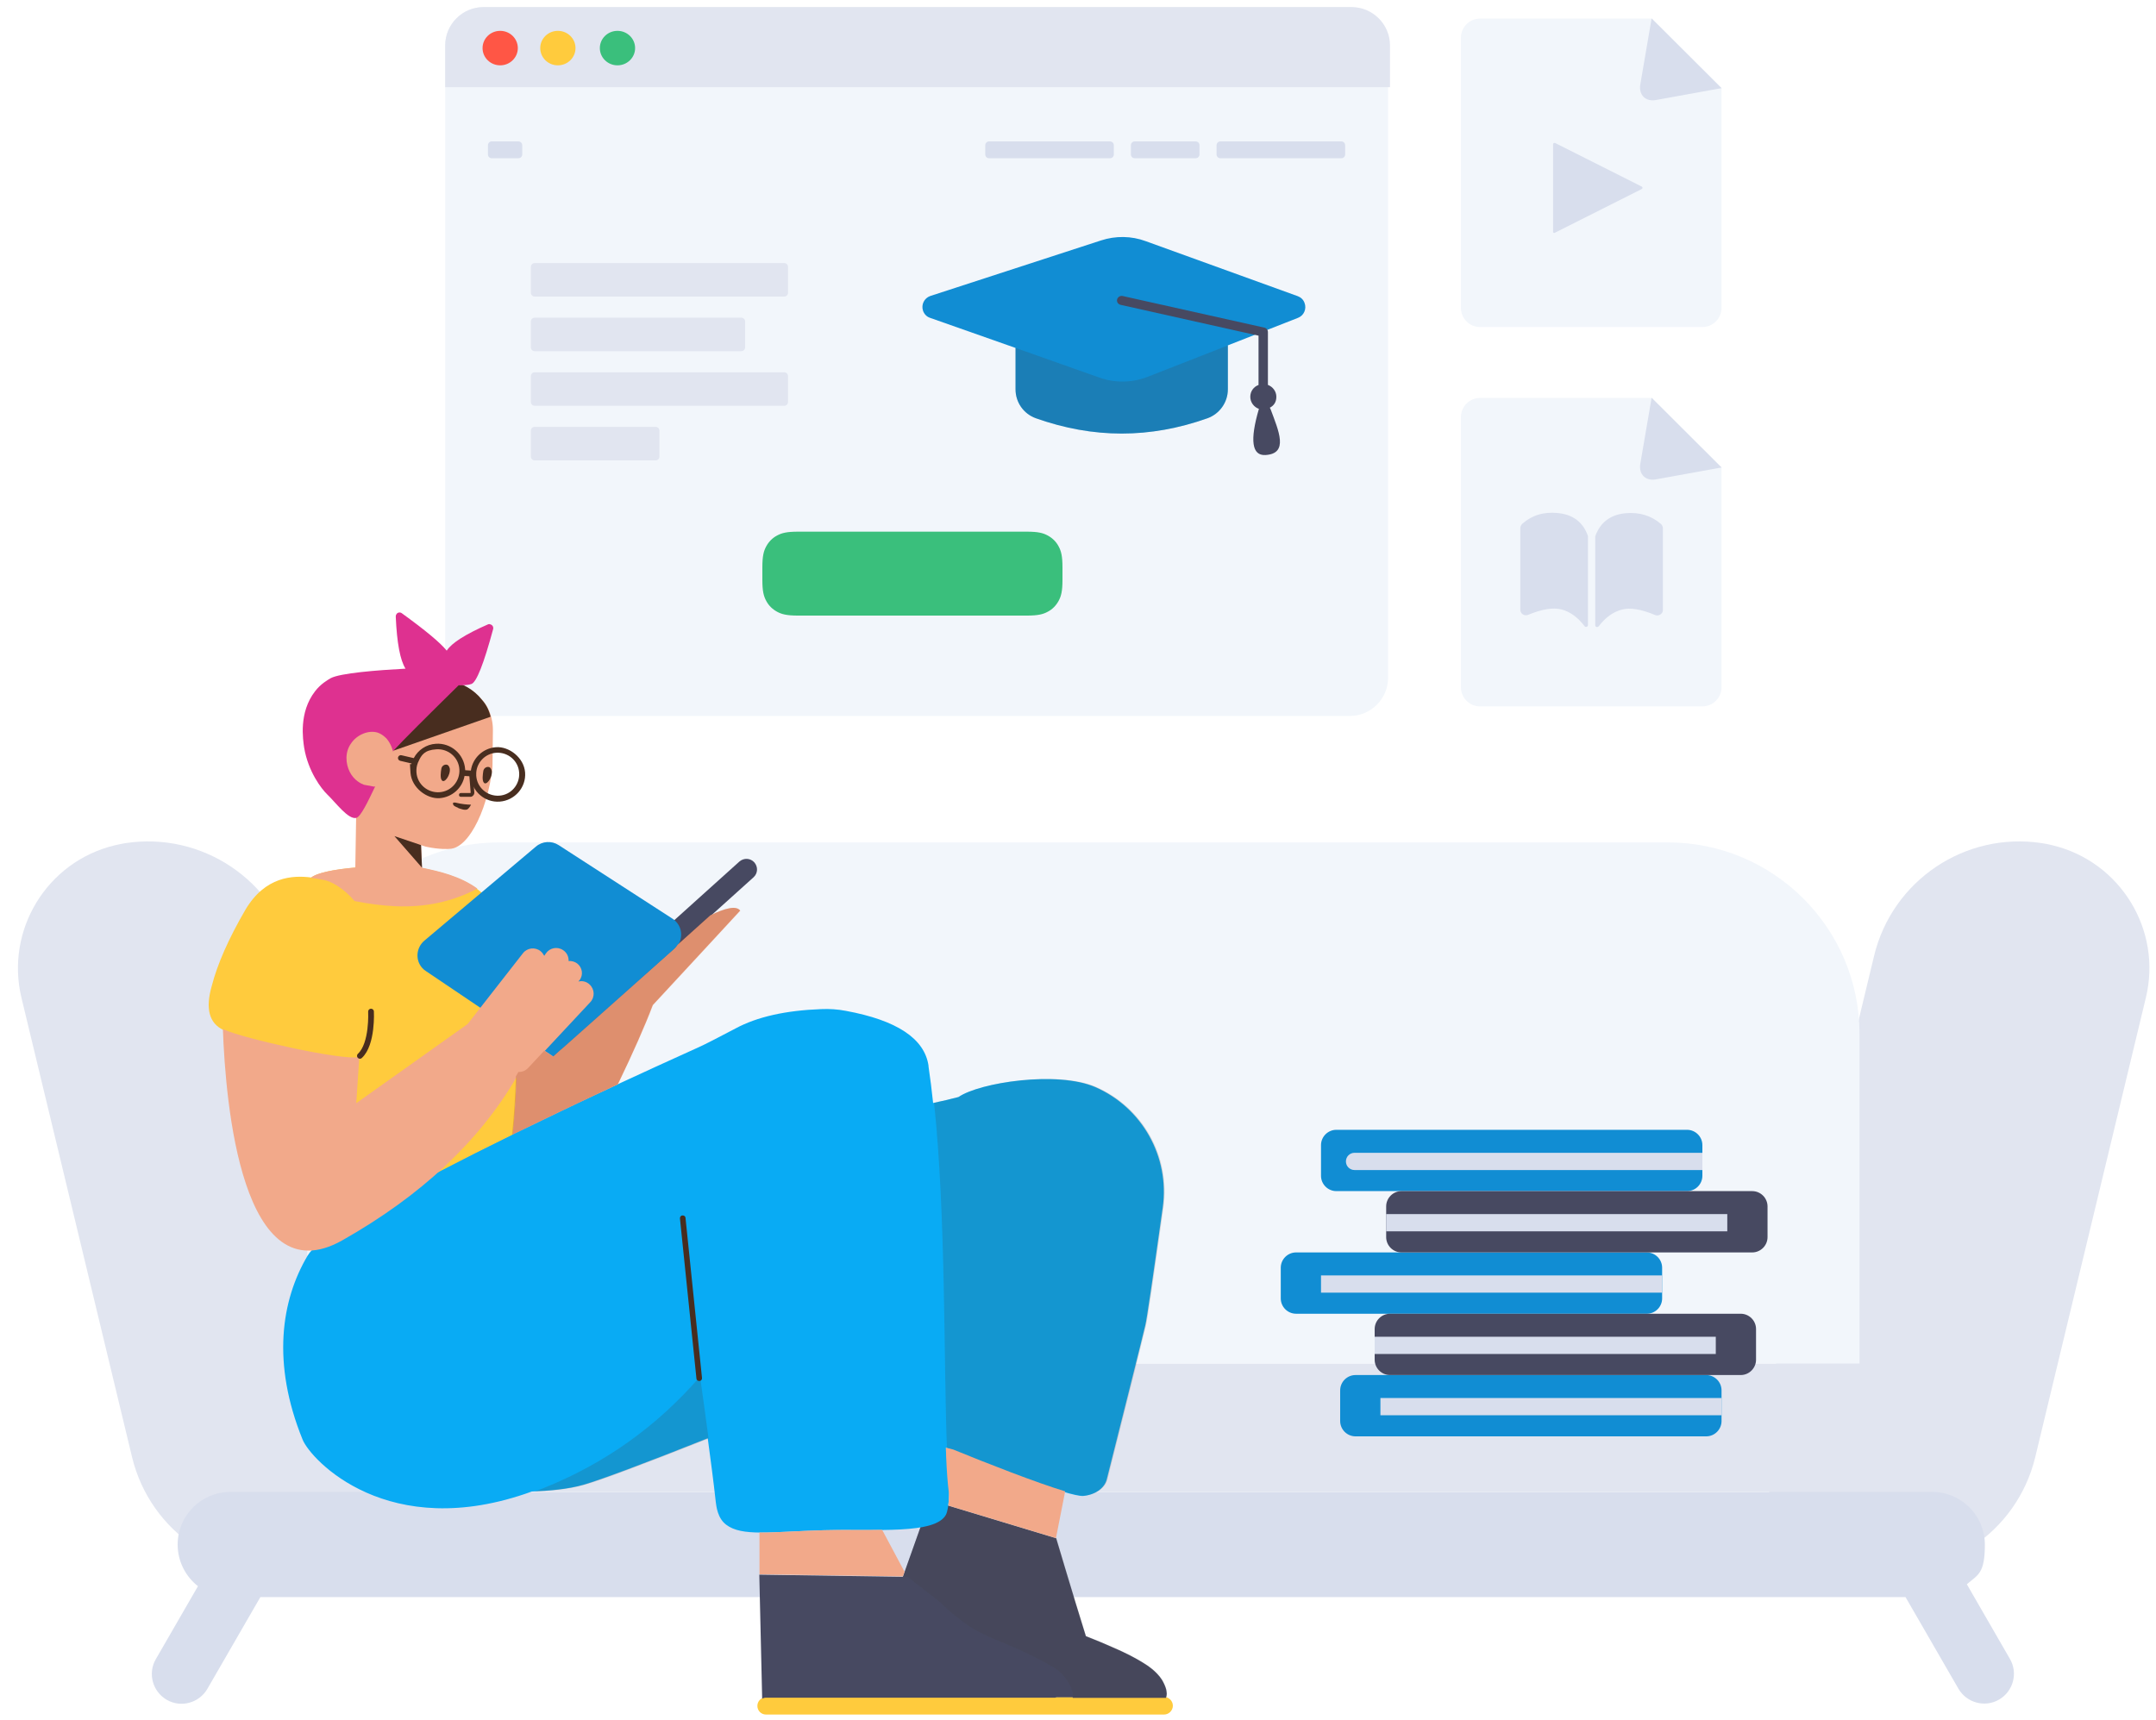 <?xml version="1.0" encoding="UTF-8"?> <svg xmlns="http://www.w3.org/2000/svg" id="Capa_1" data-name="Capa 1" version="1.1" viewBox="0 0 1125 897.9"><defs><style> .cls-1 { fill: #09abf4; } .cls-1, .cls-2, .cls-3, .cls-4, .cls-5, .cls-6, .cls-7, .cls-8, .cls-9, .cls-10, .cls-11, .cls-12, .cls-13, .cls-14 { stroke-width: 0px; } .cls-15 { fill: none; stroke: #482d1f; stroke-linecap: round; stroke-linejoin: round; stroke-width: 3px; } .cls-2 { fill: #3abf7c; } .cls-3 { fill: #de3190; } .cls-4 { fill: #ffcb3d; } .cls-5 { fill: #f2f6fb; } .cls-6 { fill: #474961; } .cls-7 { fill: #482d1f; } .cls-8 { fill: #8c2a00; opacity: .2; } .cls-8, .cls-13 { isolation: isolate; } .cls-9 { fill: #118dd3; } .cls-10 { fill: #ff5645; } .cls-11 { fill: #d8deed; } .cls-12 { fill: #f2a98a; } .cls-13 { fill: #444; opacity: .2; } .cls-14 { fill: #e1e5f0; } </style></defs><g id="Study-online"><g id="Background"><g id="UI-_-Headers-_-Header-3-_-1" data-name="UI-/-Headers-/-Header-3-/-1"><g id="Header"><g id="Browser"><g id="Background-2" data-name="Background"><rect class="cls-5" x="232.3" y="3.7" width="492" height="370" rx="20" ry="20"></rect></g></g><path id="Top-bar" class="cls-14" d="M232.3,23.7c0-11,9-20,20-20h453c11,0,20,9,20,20v21.8H232.3v-21.8Z"></path><ellipse id="Burron" class="cls-10" cx="261" cy="25.1" rx="9.2" ry="9"></ellipse><ellipse id="Burron-2" data-name="Burron" class="cls-4" cx="291.1" cy="25.1" rx="9.2" ry="9"></ellipse><ellipse id="Burron-3" data-name="Burron" class="cls-2" cx="322.2" cy="25.1" rx="9.2" ry="9"></ellipse><g id="Menu"><path id="Combined-Shape" class="cls-11" d="M256.6,73.8h13.9c1.1,0,2,.9,2,2v4.8c0,1.1-.9,2-2,2h-13.9c-1.1,0-2-.9-2-2v-4.8c0-1.1.9-2,2-2ZM636.8,73.8h63.1c1.1,0,2,.9,2,2v4.8c0,1.1-.9,2-2,2h-63.1c-1.1,0-2-.9-2-2v-4.8c0-1.1.9-2,2-2ZM516.1,73.8h63.1c1.1,0,2,.9,2,2v4.8c0,1.1-.9,2-2,2h-63.1c-1.1,0-2-.9-2-2v-4.8c0-1.1.9-2,2-2ZM592.1,73.8h31.8c1.1,0,2,.9,2,2v4.8c0,1.1-.9,2-2,2h-31.8c-1.1,0-2-.9-2-2v-4.8c0-1.1.9-2,2-2Z"></path></g><g id="Text"><path class="cls-14" d="M279,137.3h130.2c1.1,0,2,.9,2,2v13.5c0,1.1-.9,2-2,2h-130.2c-1.1,0-2-.9-2-2v-13.5c0-1.1.9-2,2-2ZM279,165.8h107.8c1.1,0,2,.9,2,2v13.5c0,1.1-.9,2-2,2h-107.8c-1.1,0-2-.9-2-2v-13.5c0-1.1.9-2,2-2ZM279,222.8h63.1c1.1,0,2,.9,2,2v13.5c0,1.1-.9,2-2,2h-63.1c-1.1,0-2-.9-2-2v-13.5c0-1.1.9-2,2-2ZM279,194.3h130.2c1.1,0,2,.9,2,2v13.5c0,1.1-.9,2-2,2h-130.2c-1.1,0-2-.9-2-2v-13.5c0-1.1.9-2,2-2Z"></path></g><g id="Button"><path class="cls-2" d="M416.4,277.5h119.4c5.9,0,8.5.7,10.9,2,2.4,1.3,4.4,3.2,5.7,5.7,1.3,2.4,2,5,2,10.9v6.6c0,5.9-.7,8.5-2,10.9-1.3,2.4-3.2,4.4-5.7,5.7-2.4,1.3-5,2-10.9,2h-119.4c-5.9,0-8.5-.7-10.9-2-2.4-1.3-4.4-3.2-5.7-5.7-1.3-2.4-2-5-2-10.9v-6.6c0-5.9.7-8.5,2-10.9,1.3-2.4,3.2-4.4,5.7-5.7,2.4-1.3,5-2,10.9-2Z"></path></g><g id="Education"><path id="Hat" class="cls-9" d="M640.7,180.2v23c0,6.8-4.3,12.8-10.6,15.1-14.9,5.3-29.9,8-44.8,8s-29.9-2.7-44.8-8c-6.4-2.3-10.6-8.3-10.6-15.1v-21.6l-44.6-15.7c-1.8-.6-3.1-2-3.7-3.8-1-3.2.7-6.5,3.8-7.6l89.1-29c7.6-2.5,15.9-2.4,23.4.4l79.3,28.7c1.6.6,2.9,1.8,3.5,3.5,1.2,3.1-.3,6.6-3.4,7.8l-36.7,14.4Z"></path><path id="Combined-Shape-2" data-name="Combined-Shape" class="cls-13" d="M640.7,180.2v23c0,6.8-4.3,12.8-10.6,15.1-14.9,5.3-29.9,8-44.8,8s-29.9-2.7-44.8-8c-6.4-2.3-10.6-8.3-10.6-15.1v-21.6l43.8,15.5c8.2,2.9,17.1,2.7,25.1-.4l41.9-16.4Z"></path><path id="Combined-Shape-3" data-name="Combined-Shape" class="cls-6" d="M656.7,201v-25.8l-72-16.1c-1.3-.3-2.1-1.6-1.8-2.8s1.6-2.1,2.9-1.8l73.9,16.5c1.1.2,1.9,1.2,1.9,2.3v27.6c2.6,1,4.4,3.4,4.4,6.2s-1.3,4.6-3.4,5.7c.2.3.3.6.4.8,4.2,11.3,9.6,23.2-2.7,23.9-7.1.4-8.2-7.7-3.4-24.1-2.6-.9-4.5-3.4-4.5-6.3s1.8-5.3,4.4-6.2Z"></path></g></g></g><g id="Subpages"><g id="Subpages-_-Video" data-name="Subpages-/-Video"><g id="UI-_-Icons-_-Video" data-name="UI-/-Icons-/-Video"><path id="Page" class="cls-5" d="M762.3,19.7c0-5.5,4.5-10,10-10h89.6l36.4,36.3v114.7c0,5.5-4.5,10-10,10h-116c-5.5,0-10-4.5-10-10V19.7Z"></path><path id="Video" class="cls-11" d="M856.6,98.7l-45.3,22.8c-.3.2-.8,0-.9-.3,0,0,0-.2,0-.3v-45.6c0-.4.3-.7.7-.7s.2,0,.3,0l45.3,22.8c.3.2.5.6.3.9,0,.1-.2.2-.3.3Z"></path><path id="Angle" class="cls-11" d="M861.9,9.7l36.4,36.3-34.2,6.2c-5.4,1-9.1-2.6-8.2-8.1l5.9-34.4Z"></path></g></g><g id="Group-13"><g id="Simple-Page-_-Image" data-name="Simple-Page-/-Image"><g id="UI-_-Icons-_-Book" data-name="UI-/-Icons-/-Book"><g><path id="Page-2" data-name="Page" class="cls-5" d="M762.3,217.7c0-5.5,4.5-10,10-10h89.6l36.4,36.3v114.7c0,5.5-4.5,10-10,10h-116c-5.5,0-10-4.5-10-10v-141Z"></path><path id="Angle-2" data-name="Angle" class="cls-11" d="M861.9,207.7l36.4,36.3-34.2,6.2c-5.4,1-9.1-2.6-8.2-8.1l5.9-34.4Z"></path><path id="Book" class="cls-11" d="M793.3,318.2v-42.5c0-.9.4-1.7,1-2.3,5.1-4.5,11.3-6.4,18.7-5.6,7.9.8,13.1,4.8,15.6,12v46.4c0,.6-.4,1-1,1s-.6-.1-.8-.4c-3.5-4.6-7.5-7.5-12-8.7-4.4-1.1-10.2-.2-17.4,2.8-1.5.6-3.3,0-3.9-1.6-.2-.4-.2-.8-.2-1.2ZM867.7,318.2c0,.4,0,.8-.2,1.2-.6,1.5-2.4,2.2-3.9,1.6-7.2-3-12.9-4-17.4-2.8-4.5,1.2-8.5,4.1-12,8.7-.2.2-.5.4-.8.4-.6,0-1-.4-1-1v-46.4c2.6-7.2,7.8-11.2,15.6-12,7.4-.7,13.6,1.2,18.7,5.6.6.6,1,1.4,1,2.3v42.5Z"></path></g></g></g></g></g></g><g id="Interior-_-Sofa-_-Sofa-2" data-name="Interior-/-Sofa-/-Sofa-2"><g id="Sofa"><path id="Combined-Shape-4" data-name="Combined-Shape" class="cls-14" d="M204.3,711.7h722.4l51.2-212.8c9.5-39.4,47.6-65,87.7-58.8,1.8.3,3.6.6,5.4,1.1,35.4,8.5,57.3,44.2,48.7,79.6l-57.7,239.7c-9.5,39.4-47.6,65-87.7,58.8-1.8-.3-3.6-.6-5.4-1.1-21.6-5.2-38.1-20.4-45.8-39.6H207.8c-7.7,19.1-24.2,34.4-45.8,39.6-1.8.4-3.6.8-5.4,1.1-40.1,6.2-78.2-19.4-87.7-58.8l-57.7-239.7c-8.5-35.4,13.3-71.1,48.7-79.6,1.8-.4,3.6-.8,5.4-1.1,40.1-6.2,78.2,19.4,87.7,58.8l51.2,212.8Z"></path><g id="completed"><g id="Mask"><path id="path-1" class="cls-5" d="M260.3,439.7h610c55.2,0,100,44.8,100,100v172H160.3v-172c0-55.2,44.8-100,100-100Z"></path></g></g><path id="Combined-Shape-5" data-name="Combined-Shape" class="cls-11" d="M135.8,833.7l-27.6,47.8c-4.3,7.4-13.8,10-21.2,5.7-7.4-4.3-10-13.8-5.7-21.2l22-38.1c-6.4-5-10.6-12.9-10.6-21.7,0-15.2,12.3-27.5,27.5-27.5h888c15.2,0,27.5,12.3,27.5,27.5s-3.6,15.7-9.4,20.7l22.5,39c4.3,7.4,1.7,16.9-5.7,21.2-7.4,4.3-16.9,1.7-21.2-5.7l-27.6-47.8H135.8Z"></path></g></g><g id="Characters-in-moshion-_-Woman-in-moshion-_-10" data-name="Characters-in-moshion-/-Woman-in-moshion-/-10"><g id="Woman"><path id="Base" class="cls-4" d="M550.6,885.9c.4-.1.9-.2,1.3-.2h55.5c2.5,0,4.6,2.1,4.6,4.6s-2.1,4.6-4.6,4.6h-207.7c-2.5,0-4.5-2-4.5-4.5s2-4.5,4.5-4.5h150.9Z"></path><path id="Shoes" class="cls-6" d="M559.7,885.9h-7.8c-.5,0-.9,0-1.3.2h-150.9c-.7,0-1.4.2-2,.5l-1.5-64.7,74.9,1.1,14.2-40,65.8,19.9c3.3,11.2,6.7,22.3,10.1,33.6,1.8,5.9,3.6,11.7,5.4,17.5,5.6,2.2,10.4,4.2,13.7,5.7,6.5,2.8,11.9,5.4,17.9,9.3,0,0,5.2,3.2,8.1,7.8.9,1.5,1.7,3.2,2.2,5,.2.8.2,1.6.3,2.3,0,.7-.2,1.4-.4,2.1-.3,0-.6,0-.9,0h-47.7c0-.1,0-.3,0-.4,0,.1,0,.3,0,.4Z"></path><path id="Shadow-Shoes" class="cls-13" d="M559.9,885.9c0-.2,0-.5,0-.7-.1-.8-.1-1.6-.3-2.3-1.2-4.8-5-8.8-7.2-10.9-4.5-2.9-9-5.5-13.9-7.8-17.7-8.8-22.8-8.7-34.4-16.6-4.8-3.3-9.2-7-13.3-11.2l-17.2-13.4h-2.4s14.2-40.1,14.2-40.1l65.8,19.9c3.3,11.2,6.7,22.3,10.1,33.6,1.8,5.9,3.6,11.7,5.4,17.5,5.6,2.2,10.4,4.2,13.7,5.7,6.5,2.8,11.9,5.4,17.9,9.3,0,0,5.2,3.2,8.1,7.8.9,1.5,1.7,3.2,2.2,5,.2.8.2,1.6.3,2.3,0,.7-.2,1.4-.4,2.1-.3,0-.7-.1-1.1-.1h-47.6Z"></path><path id="Legs" class="cls-1" d="M493.8,755.5c.4,8.5.8,15.6,1.5,20.8.1,1.3,0,10.9-1.7,14.3-5.6,10.4-36.4,7.4-63.9,8.1-27.5.8-42.6,3.4-50.8-2.9-4.5-3.4-5.1-9.6-5.4-11.8-1.2-11-2.7-22.1-4.2-33.3-34.2,13.6-55.8,21.6-64.6,24.2-8.7,2.5-18.4,3.2-27.2,3.6-75,27.2-115.4-16.7-119.6-27.1-16.2-39.9-11.2-72.7,2.6-96,8.9-15,77.1-51.4,204.5-109,2.9-1.3,9.1-4.5,18.8-9.6,11.3-6.1,26.2-9.4,44.7-10.1,4.3-.2,8.6.1,12.8.9,26.7,4.9,41.1,14.5,43.2,28.6,0,.2,0,.3,0,.4.9,6.1,1.7,12.4,2.4,19.1,4.7-1,9.1-2,13.2-3.1,0,0,0,0,0,0,11-7.6,51.6-13.8,71.4-5.2,24.5,10.7,38.9,36.4,35.2,62.9h0c-5.3,37.8-8.3,58.3-9.1,61.5-1.1,4.9-15,60.1-20.1,80.3-1.1,4.6-6,8.1-12.2,8.7-6.9.7-48.9-15.7-71.8-25.2Z"></path><path id="Shadow-Legs" class="cls-13" d="M494.1,755.6c-1.7-43.4-.5-121.7-6.7-180,4.6-1,8.9-2,13.1-3.1,0,0,0,0,0,0,11-7.6,51.6-13.8,71.4-5.2,24.5,10.7,38.9,36.4,35.2,62.9h0c-5.3,37.8-8.3,58.3-9.1,61.5-1.1,4.9-15,60.1-20.1,80.3-1.1,4.6-6,8.1-12.2,8.7-6.9.7-48.8-15.6-71.6-25.1ZM369.8,750.8c-34.3,13.6-55.9,21.7-64.8,24.2-8.3,2.4-17.5,3.1-26,3.5,1.4-.5,2.9-1.1,4.4-1.7,32-12.8,59.3-32.2,81.9-58.3h0c1.5,10.7,3,21.5,4.4,32.2Z"></path><path id="T-shirt" class="cls-4" d="M267.7,592.1c-54.6,26.8-88.4,46.1-101.5,57.8l-4,2c-20-26.5-28-62.5-24.2-107.8-9.5-2.3-17.7-4.7-21.4-6.5-7.5-3.5-9.5-11.2-6.1-23,2.9-11.3,8.7-24.5,17.4-39.5,10.4-17.8,25-18.3,34.5-17.1,8.3-6.2,48.5-6.9,56.1-5.3,11.9,2.5,29.5,6,39.2,20.3,3.1,4.5,4.5,8.8,5.3,11.9,0,0,1.4,4.3,2.5,9.1,2.4,10.8,7,48.7,2.3,98.1Z"></path><path id="Shadow-Book" class="cls-6" d="M286.2,539.4l99.6-89.7c2.3-2,5.7-1.9,7.8.4h0c2,2.3,1.9,5.7-.4,7.8l-99.6,89.7c-2.3,2-5.7,1.9-7.8-.4h0c-2-2.3-1.9-5.7.4-7.8Z"></path><path id="Book-2" data-name="Book" class="cls-9" d="M350.9,479.5l-59.4-38.4c-3.7-2.4-8.5-2.1-11.9.8l-58.2,49.1c-4.2,3.6-4.8,9.9-1.2,14.1.6.7,1.3,1.3,2.1,1.8l66.6,44.9,63.2-56.5c4.1-3.7,4.5-10,.8-14.1-.6-.7-1.3-1.3-2-1.7Z"></path><path id="Skin" class="cls-12" d="M186.8,416.2c-3-3.9-5.7-7.5-7.1-10.5-2.1-4.4-1-17.1,3-22.2,4-5.1,35.6-28.5,36-28.6,3.4-.5,22.4-2.8,33.1,10.7,1,1.1,1.9,2.4,2.7,3.9,1.8,3.6,2.7,7.5,2.7,11.5l-.2,17.9c0,1.8-.2,3.6-.5,5.3-2,12.8-6,23.4-10.5,30.2-3.3,5.1-7.1,8.2-10.6,8.6-1,.2-6.4.4-12.8-1-.4-.1-.3,0-2.9-.9l.5,11.8c8.7,1.8,19.9,4.3,28.9,10.9-12.9,6.8-27.1,9.9-42.8,9.2-6.7-.3-13.8-1.2-21.3-2.7-5.5-6.6-12.3-10.4-16-11-1.7-.3-4-.8-6.8-1.1,0,0,0,0,.1-.1,3.3-2.7,12.7-4.4,23.1-5.3l.6-36.8.7.2ZM271.2,559.5c.2,0,.5,0,.7,0-.2,0-.4,0-.7,0,0,0,0,0,0,0ZM284.5,548.6l4.2,2.8,3.9-3.5c.1,0,.3-.2.4-.3l2.4-2.1,56.3-50.1c.8-.7,1.4-1.5,1.9-2.3l17-15.3c7.7-3.8,13.7-5.3,15.7-2.5,0,0-29.8,32.3-45.6,49.3-4.1,10.8-10.2,24.6-18.3,41.4-20.2,9.4-38.5,18.2-54.9,26.2,1.1-10.5,1.7-20.6,2-29.9-19.6,33.6-49.9,61.9-90.9,85.1-52.4,29.6-60.9-71.4-62.3-110.3.2,0,.4.2.6.3,10.7,4.8,60.6,15.9,69.8,14.4.3,0,.5,0,.8-.2l-1.6,24.2,58.1-41.3s0,0,0,0l28.9-37c2.2-2.8,6.3-3.3,9.1-1.1.9.7,1.5,1.6,2,2.5l.8-1.2c2-3,6-3.8,9-1.8,2,1.3,3,3.5,2.9,5.7,1.6-.1,3.2.3,4.5,1.3h0c2.7,2.1,3.3,6,1.2,8.7,0,0-.1.1-.2.2l-.4.5c2-.5,4.3,0,5.9,1.6,2.6,2.4,2.8,6.6.3,9.2l-23.8,25.5ZM497.2,756.5c17.6,7.2,43.9,17.5,58.6,21.9l-4.8,24.4-56.2-17c.4-3,.4-6,.3-6.8-.6-4.7-1.1-11.1-1.4-18.7,0-1.5-.1-3.1-.2-4.7l3.6.9ZM396.3,799.9c8.2.1,19.1-.8,33.4-1.2,10.2-.3,20.9,0,30.6-.2l11.7,21.9-.9,2.4-74.8-1.1v-21.9Z"></path><path id="Shadow-Arm" class="cls-8" d="M269.3,561.6c.4-.7.8-1.4,1.2-2.1,1.9.1,3.7-.6,5.1-2.1l8.4-9,4.5,3,3.9-3.5c.1,0,.3-.2.4-.3l2.4-2.1,56.3-50.1c.8-.7,1.4-1.5,1.9-2.3l17-15.3c7.7-3.8,13.7-5.3,15.7-2.5,0,0-29.8,32.3-45.6,49.3-4.1,10.9-10.2,24.8-18.2,41.4-20.2,9.5-38.6,18.2-55.1,26.3,1.1-10.8,1.7-21.1,2-30.7Z"></path><polygon id="Shadow" class="cls-7" points="219.7 441.1 205.8 436.4 220.2 452.9 219.7 441.1"></polygon><path id="Hair" class="cls-7" d="M235.6,355.4c5.6,1.4,11.5,4.3,15.9,9.9,1,1.1,1.9,2.4,2.7,3.9.8,1.6,1.4,3.2,1.8,4.9l-50.7,17.7,6.5-34.1c9.7-1.4,17.6-2.2,23.7-2.3Z"></path><path id="Kerchief" class="cls-3" d="M239.5,357.5c-17.7,17.4-29,28.7-33.9,34-.2.3-.4.5-.5.8-.2-.9-1-3.9-3.3-6.7-.2-.2-2.1-2.3-4.7-3.2-4.8-1.5-10.9,1.1-13.9,5.6-3.3,4.6-2.9,10.5-.7,14.9s6,6.2,7.4,6.7l5.4,1,.5-.2c-4,8.4-7.6,15.9-9.9,16.5-4.2,1-10.7-8-15.2-12.3-2.9-2.8-9.9-11.8-12-24.4-.6-4.2-2.9-18.3,5.7-29.4,3-3.9,6.6-5.9,8.1-6.8,5-2.7,24.3-4.2,39.1-5-2.8-4.4-4.5-13.4-5.1-27.2,0-.5.1-.9.4-1.3.6-.9,1.9-1.1,2.8-.4,12.3,8.9,20.1,15.4,23.4,19.5,2.5-3.9,9.6-8.5,21.5-13.7.4-.2.9-.2,1.3,0,1.1.3,1.7,1.4,1.4,2.5-4.9,18.2-8.7,27.7-11.3,28.6-1.4.5-3.6.7-6.6.7Z"></path><path id="Eyes" class="cls-7" d="M252.2,402.4c.2-1.2,1.3-2.2,2.6-2.1.8,0,1.4.6,1.8,2,.5,3.5-2.9,8.1-4.2,6.1-.9-1.2-.5-4.2-.2-6ZM230.3,401.2c.2-1.2,1.3-2.2,2.6-2.1.8,0,1.4.6,1.8,2,.5,3.5-2.9,8.1-4.2,6.1-.9-1.2-.5-4.2-.2-6Z"></path><path id="Nose" class="cls-7" d="M244.8,403.7l.8,10s-.1.2-.2.2c-.5,0-1.1,0-2,0-.2,0-.3,0-.6,0-.3,0-.5,0-.7,0-.6,0-1.1,0-1.6,0-.6,0-1,.4-1,1,0,.6.4,1,1,1,.5,0,1,0,1.5,0,.2,0,.3,0,.7,0,.3,0,.4,0,.6,0,.9,0,1.6,0,2.2,0,1.1,0,2.1-1.2,2-2.3l-.8-10c0-.6-.5-1-1.1-.9-.6,0-1,.5-.9,1.1Z"></path><path id="Mouth" class="cls-7" d="M239,421.6c-.7-.3-2.5-.9-2.6-1.9,0-.2-.1-.5,0-.6.5-.5,1.7-.1,3.5.3,3.2.6,5.9.6,5.9.6,0,0-.9,1.7-1.5,2.1-1.1,1.3-4.3,0-5.3-.4Z"></path><path id="Glasses" class="cls-7" d="M214.8,398.5l-6-1.4c-.8-.2-1.3-1-1.1-1.8.2-.8,1-1.3,1.8-1.1l6.4,1.5c2.2-4.2,6.5-7.2,11.6-7.5,7.8-.5,14.6,5.4,15.2,13.2s0,.4,0,.6l3,.2c.9-6.5,6.3-11.7,13.1-12.2s14.6,5.4,15.2,13.2-5.4,14.6-13.2,15.2-14.6-5.3-15.2-13.2l-3.2-.2c-1.1,6.2-6.4,11.1-13,11.6s-14.6-5.4-15.2-13.2,0-3.3.5-4.8ZM218,398.3c-.6,1.5-.8,3.1-.7,4.8.4,6.2,5.8,10.8,12,10.4s10.8-5.8,10.4-12-5.8-10.8-12-10.4-7.8,2.9-9.4,6.5c0,0,0,0,0,0,0,.2-.1.4-.3.5ZM248.5,404c0,.3,0,.6,0,.9.4,6.2,5.8,10.8,12,10.4s10.8-5.8,10.4-12-5.8-10.8-12-10.4c-5.7.4-10.1,5-10.4,10.5,0,.1,0,.2,0,.3,0,0,0,.2,0,.3Z"></path><path id="Path-6" class="cls-7" d="M366.3,719.2l-8.6-83.5c0-.8-.8-1.4-1.6-1.3-.8,0-1.4.8-1.3,1.6l8.6,83.5c0,.8.8,1.4,1.6,1.3.8,0,1.4-.8,1.3-1.6Z"></path><path id="Path" class="cls-15" d="M193.6,528s.9,16.9-5.8,23.1"></path></g></g><g id="Active-objects-_-Books" data-name="Active-objects-/-Books"><g id="Books"><path id="Blue-Books" class="cls-9" d="M707.3,717.7h183c4.4,0,8,3.6,8,8v16c0,4.4-3.6,8-8,8h-183c-4.4,0-8-3.6-8-8v-16c0-4.4,3.6-8,8-8ZM697.3,589.7h183c4.4,0,8,3.6,8,8v16c0,4.4-3.6,8-8,8h-183c-4.4,0-8-3.6-8-8v-16c0-4.4,3.6-8,8-8ZM676.3,653.7h183c4.4,0,8,3.6,8,8v16c0,4.4-3.6,8-8,8h-183c-4.4,0-8-3.6-8-8v-16c0-4.4,3.6-8,8-8Z"></path><path id="Black-Books" class="cls-6" d="M725.3,685.7h183c4.4,0,8,3.6,8,8v16c0,4.4-3.6,8-8,8h-183c-4.4,0-8-3.6-8-8v-16c0-4.4,3.6-8,8-8ZM731.3,621.7h183c4.4,0,8,3.6,8,8v16c0,4.4-3.6,8-8,8h-183c-4.4,0-8-3.6-8-8v-16c0-4.4,3.6-8,8-8Z"></path><path id="Paper" class="cls-11" d="M706.8,601.7h181.5v9h-181.5c-2.5,0-4.5-2-4.5-4.5s2-4.5,4.5-4.5ZM723.3,633.7h178v9h-178v-9ZM689.3,665.7h178v9h-178v-9ZM717.3,697.7h178v9h-178v-9ZM720.3,729.7h178v9h-178v-9Z"></path></g></g></g></svg> 